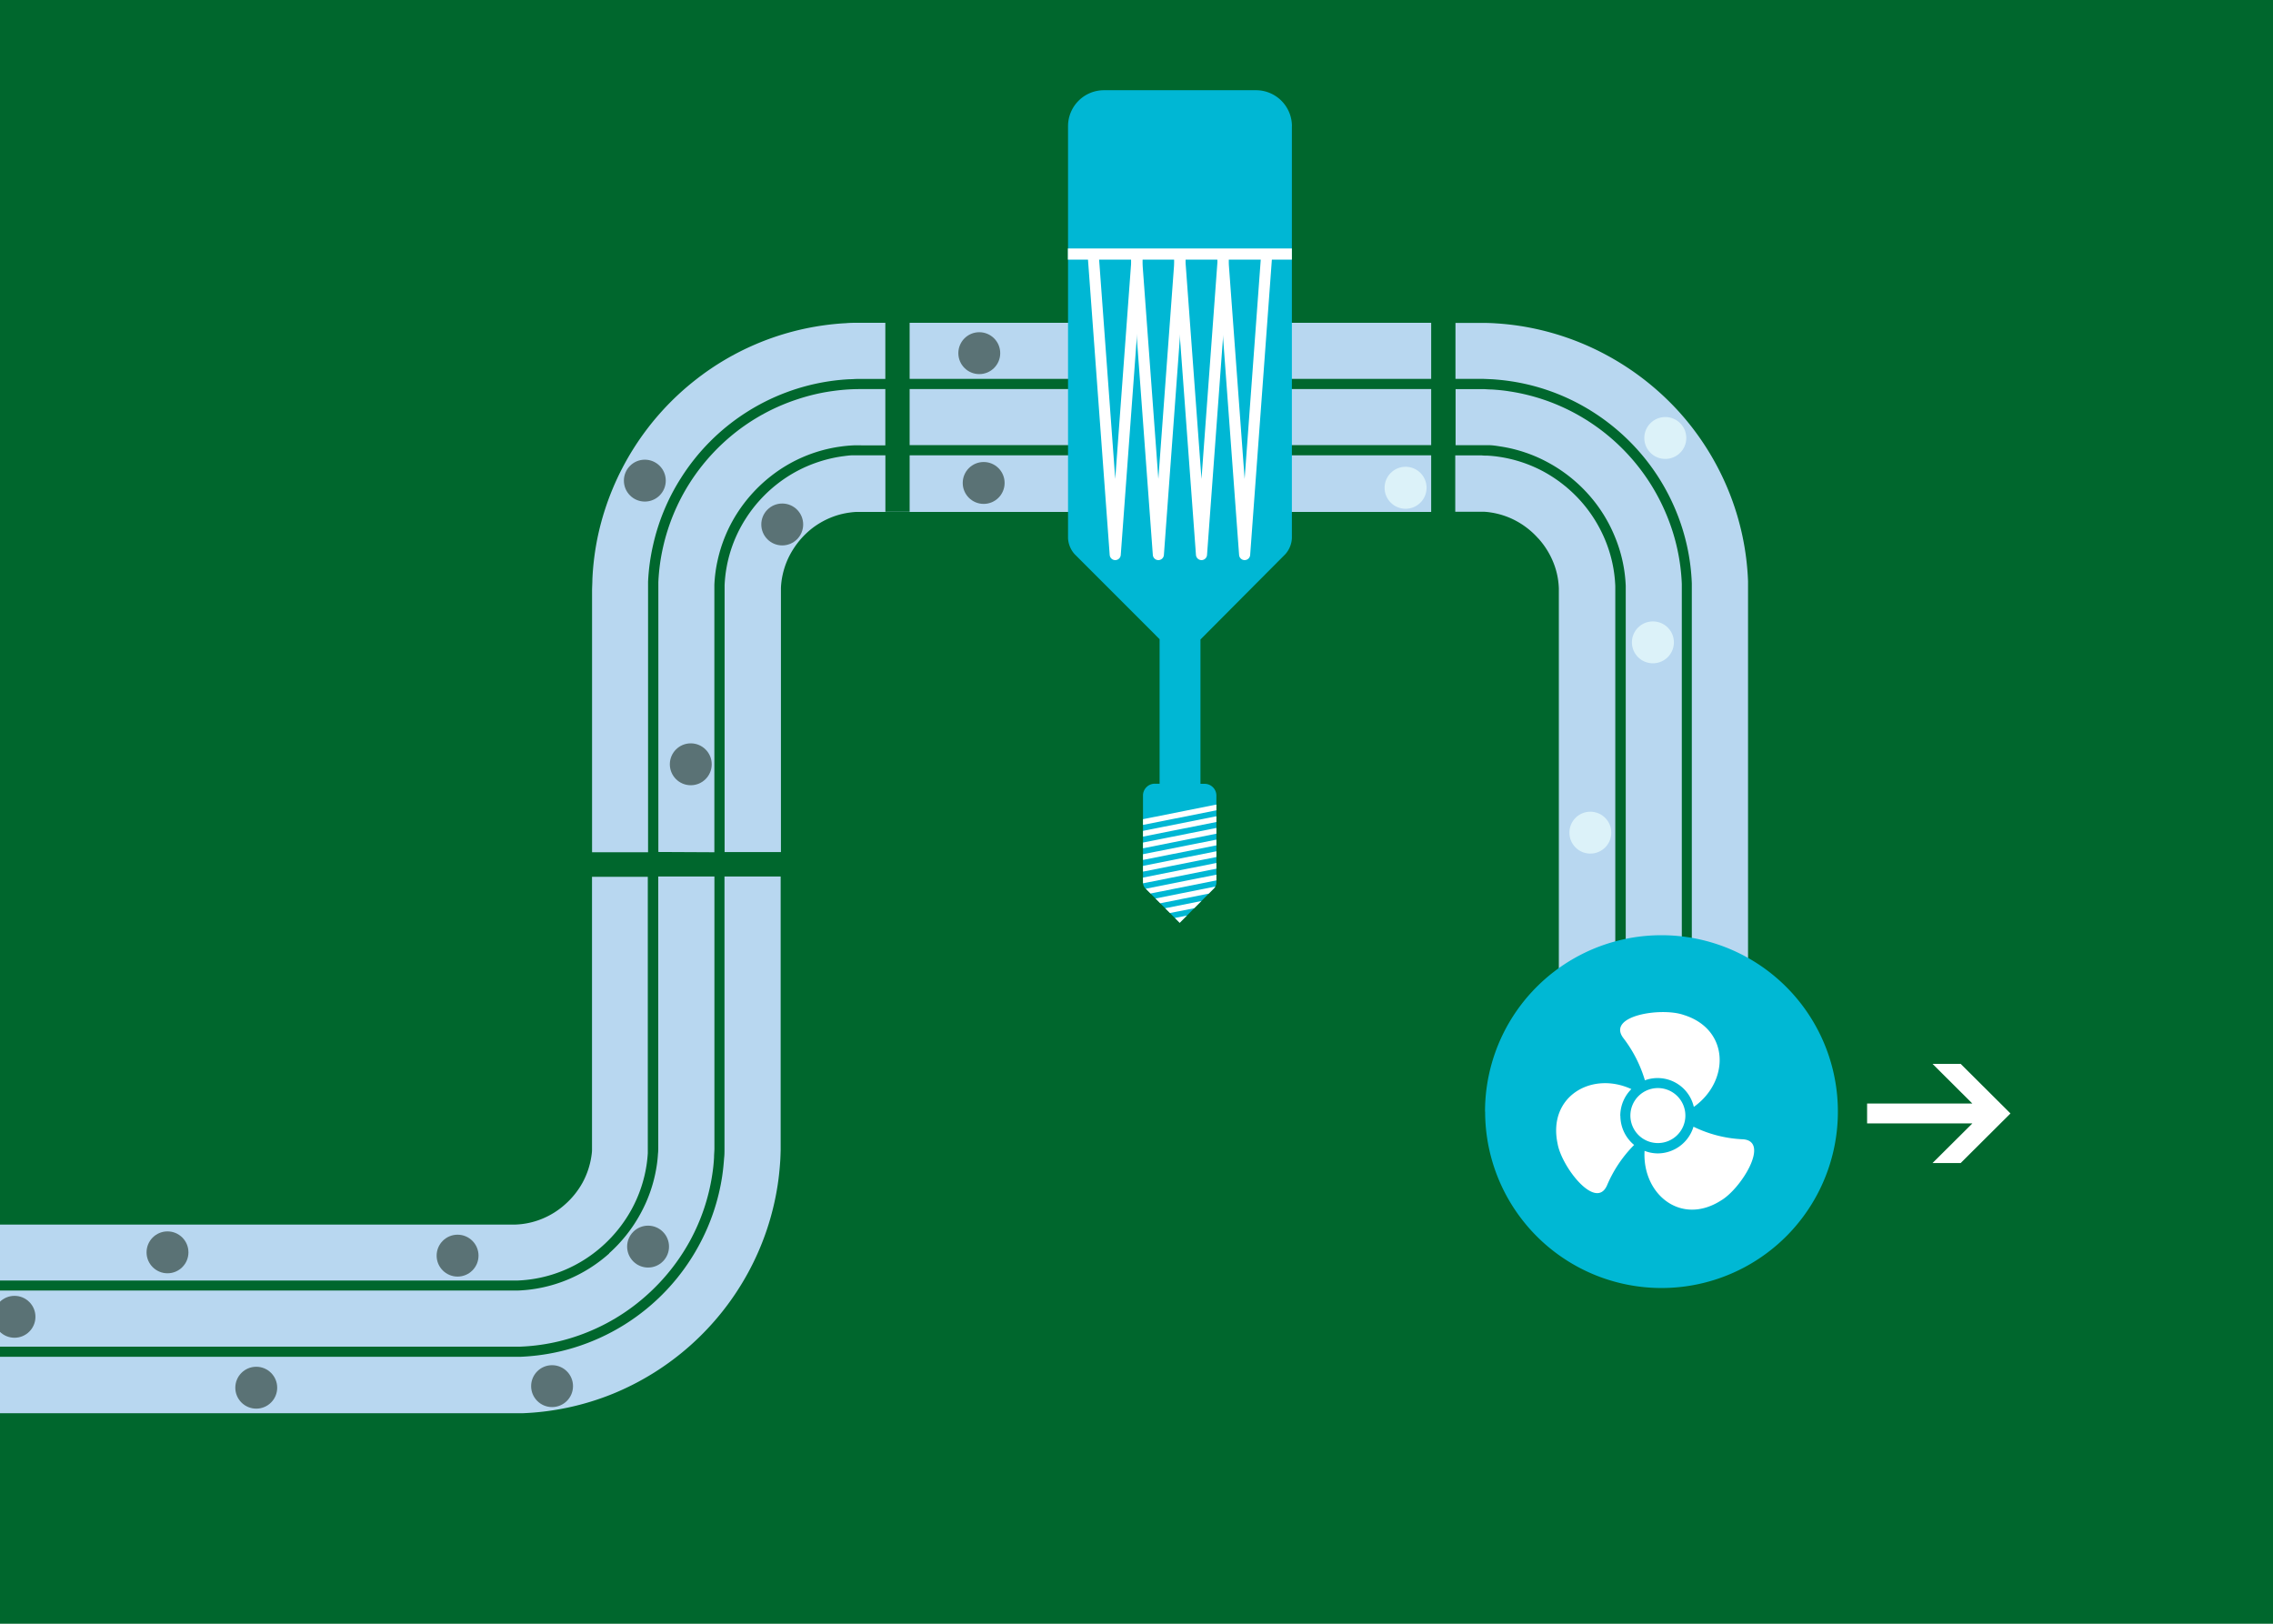 <svg xmlns="http://www.w3.org/2000/svg" xmlns:xlink="http://www.w3.org/1999/xlink" width="420" height="300" viewBox="0 0 420 300">
  <defs>
    <style>
      .cls-1, .cls-10, .cls-11, .cls-8 {
        fill: none;
      }

      .cls-2 {
        fill: #00672d;
      }

      .cls-3 {
        fill: #b8d7f0;
      }

      .cls-4 {
        fill: #00b8d4;
      }

      .cls-5 {
        fill: #fff;
      }

      .cls-6 {
        fill: #00b7d4;
      }

      .cls-7 {
        clip-path: url(#clip-path);
      }

      .cls-10, .cls-11, .cls-8 {
        stroke: #fff;
      }

      .cls-8 {
        stroke-miterlimit: 10;
        stroke-width: 1.04px;
      }

      .cls-9 {
        clip-path: url(#clip-path-2);
      }

      .cls-10, .cls-11 {
        stroke-linecap: round;
        stroke-linejoin: round;
      }

      .cls-10 {
        stroke-width: 2.05px;
      }

      .cls-11 {
        stroke-width: 2.07px;
      }

      .cls-12 {
        fill: #dcf2f9;
      }

      .cls-13 {
        fill: #5a7275;
      }
    </style>
    <clipPath id="clip-path">
      <path class="cls-1" d="M211.2,147v16.09a1.56,1.56,0,0,0,.4,1l6.38,6.41,6.38-6.41a1.56,1.56,0,0,0,.4-1V147Z"/>
    </clipPath>
    <clipPath id="clip-path-2">
      <path class="cls-1" d="M197.32,29.87v69.6a4.78,4.78,0,0,0,1.22,2.93l14,14L218,122,237.5,102.4a4.83,4.83,0,0,0,1.21-2.93V29.87Z"/>
    </clipPath>
  </defs>
  <title>sectionImage-10</title>
  <g id="sectionImage-10">
    <rect class="cls-2" x="-28.67" y="-7.21" width="460" height="315.86"/>
    <g>
      <g>
        <path class="cls-3" d="M132,157.46V109.23q0-.58,0-1.17a25.66,25.66,0,0,1,.62-4.62,26.89,26.89,0,0,1,3.57-8.59,27.71,27.71,0,0,1,6.28-6.9,26.74,26.74,0,0,1,12.76-5.43c.77-.11,1.55-.19,2.33-.23s1.51,0,2.5,0h3.53V71.88h-3.53c-.87,0-2,0-3.08.06s-2.14.17-3.21.32a35.8,35.8,0,0,0-6.3,1.47,37.22,37.22,0,0,0-11.36,6,37.87,37.87,0,0,0-8.66,9.5,37.48,37.48,0,0,0-4.94,11.9,36.32,36.32,0,0,0-.86,6.41c0,.53,0,1.07,0,1.61v48.26Z"/>
        <path class="cls-3" d="M112.58,231.58a27.12,27.12,0,0,1-7.88,4.92,26.59,26.59,0,0,1-9.06,1.94c-.41,0-.75,0-1.2,0H-82.41v10.37H94.44c.48,0,1.06,0,1.59,0a36.77,36.77,0,0,0,12.57-2.7,37.22,37.22,0,0,0,10.89-6.8,37.87,37.87,0,0,0,8-10.05,37.16,37.16,0,0,0,4.11-12.19,31.66,31.66,0,0,0,.34-3.22c0-.53.06-1.07.07-1.61V161.94H121.63V212c0,.39,0,.78-.05,1.17a22.64,22.64,0,0,1-.25,2.31,26.72,26.72,0,0,1-3,8.79,27.36,27.36,0,0,1-5.78,7.29"/>
        <path class="cls-3" d="M308,95.27a37.7,37.7,0,0,0-16.92-18.88,37.13,37.13,0,0,0-12.22-4.09c-1.06-.17-2.14-.27-3.22-.34-.54,0-1.07-.06-1.61-.07h-5.07V82.25h4.87c.39,0,.79,0,1.17,0,.78,0,1.55.13,2.32.25a26.86,26.86,0,0,1,8.82,3,27.5,27.5,0,0,1,7.31,5.78,27.1,27.1,0,0,1,4.95,7.9,26.44,26.44,0,0,1,2,9.08c0,.4,0,.76,0,1.19v84h10.36v-84c0-.49,0-1.06,0-1.59A37,37,0,0,0,308,95.27"/>
        <rect class="cls-3" x="168.08" y="71.88" width="96.37" height="10.36"/>
        <rect class="cls-3" x="168.08" y="59.64" width="96.37" height="10.36"/>
        <path class="cls-3" d="M109.39,157.46h10.36V109.2c0-.57,0-1.13,0-1.7a38.21,38.21,0,0,1,.91-6.73,38.87,38.87,0,0,1,5.19-12.49A39.31,39.31,0,0,1,153.51,70.4q1.69-.24,3.39-.33c.57,0,1.12-.06,1.69-.06h5V59.64h-5.13c-.71,0-1.42,0-2.14.07-1.43.07-2.86.22-4.28.42a49.39,49.39,0,0,0-23.45,10,50,50,0,0,0-18,28.38,49,49,0,0,0-1.13,8.52c0,.72-.06,1.43-.06,2.14v48.3Z"/>
        <path class="cls-3" d="M268.94,70h5.11l1.69.07c1.13.08,2.26.19,3.38.36A39.1,39.1,0,0,1,292,74.74a39.81,39.81,0,0,1,10.59,8.37,39.36,39.36,0,0,1,7.16,11.45,38.78,38.78,0,0,1,2.86,13.23c0,.55,0,1.16,0,1.66v84H323v-85l0-1.07a49.26,49.26,0,0,0-3.62-16.75,49.86,49.86,0,0,0-9.05-14.45A50.36,50.36,0,0,0,296.9,65.63a49.76,49.76,0,0,0-16.24-5.44c-1.42-.21-2.85-.36-4.28-.45-.71-.05-1.42-.07-2.14-.08l-1.72,0h-3.58Z"/>
        <path class="cls-3" d="M-82.41,236.59H94.44c.44,0,.75,0,1.13,0a24.68,24.68,0,0,0,8.43-1.81,25.1,25.1,0,0,0,7.33-4.58,25.49,25.49,0,0,0,5.39-6.79,24.9,24.9,0,0,0,2.75-8.17c.11-.71.18-1.43.23-2.15,0-.36,0-.73,0-1.09v-50H109.39v49.83c0,.21,0,.42,0,.64,0,.42-.07.84-.13,1.26a14.81,14.81,0,0,1-1.61,4.76,15.13,15.13,0,0,1-3.2,4,14.61,14.61,0,0,1-4.32,2.71,14.31,14.31,0,0,1-4.92,1.05l-10.48,0H-82.41Z"/>
        <path class="cls-3" d="M133.87,161.94v50.33c0,.57,0,1.13-.07,1.69-.08,1.13-.19,2.26-.36,3.38a38.92,38.92,0,0,1-4.32,12.8,39.31,39.31,0,0,1-33,20.54l-1.65,0H-82.41v10.43H95.41l1.07,0a49.51,49.51,0,0,0,16.75-3.59,50,50,0,0,0,25-22.38,49.45,49.45,0,0,0,5.47-16.23c.22-1.42.36-2.84.46-4.27.05-.71.07-1.43.09-2.14V161.94Z"/>
        <path class="cls-3" d="M264.45,84.12H168.08V94.55H163.6V84.12h-3.54c-1,0-1.66,0-2.39,0s-1.45.12-2.17.21a25.6,25.6,0,0,0-4.22,1,25.12,25.12,0,0,0-7.64,4.07,25.59,25.59,0,0,0-5.85,6.43,24.79,24.79,0,0,0-3.9,12.29c0,.36,0,.73,0,1.09v48.22H144.3V109.27c0-.21,0-.43,0-.64a13.8,13.8,0,0,1,.33-2.5,14.5,14.5,0,0,1,1.94-4.66A15.32,15.32,0,0,1,150,97.66a14.86,14.86,0,0,1,4.49-2.39A14.31,14.31,0,0,1,157,94.7c.42-.06.83-.1,1.26-.12.21,0,.42,0,.64,0H264.45Z"/>
        <path class="cls-3" d="M284.27,99.5a14.9,14.9,0,0,1,2.72,4.33,14,14,0,0,1,1.05,4.91l0,10.46v74.23h10.43v-84c0-.42,0-.74,0-1.11a24.71,24.71,0,0,0-1.83-8.45,25.47,25.47,0,0,0-4.6-7.35,25.78,25.78,0,0,0-6.82-5.39A25.09,25.09,0,0,0,277,84.4c-.72-.11-1.44-.18-2.17-.22-.36,0-.72,0-1.08-.05h-4.85V94.55h4.65c.21,0,.43,0,.63,0a10.71,10.71,0,0,1,1.27.13,14.46,14.46,0,0,1,4.77,1.6,15,15,0,0,1,4,3.18"/>
      </g>
      <g>
        <path id="Shape_15_copy_2" data-name="Shape 15 copy 2" class="cls-4" d="M274.42,205.38A32.59,32.59,0,1,0,307,172.79a32.59,32.59,0,0,0-32.6,32.59h0"/>
        <path id="Shape_14_copy" data-name="Shape 14 copy" class="cls-5" d="M303.93,199.6a6.86,6.86,0,0,1,9.05,4.91c6.65-4.72,6.66-14.36-1.9-17-4.09-1.43-14.25.12-11.13,4.27a24,24,0,0,1,4,7.84m-4.56,6.54a7,7,0,0,1,2.05-4.94c-7.3-3.37-15.49,1.33-13.63,10.09.75,4.29,7.07,12.45,9.14,7.68a23.58,23.58,0,0,1,5-7.45,7,7,0,0,1-2.54-5.38M322,210.49a23,23,0,0,1-9.08-2.32,6.92,6.92,0,0,1-6.61,4.93,6.77,6.77,0,0,1-2.43-.47c-.46,8,6.71,13.92,14.14,9.16,3.74-2.21,9.14-11,4-11.3m-10.6-4.35a5.08,5.08,0,1,1-5.09-5.11,5.08,5.08,0,0,1,5.09,5.11h0"/>
        <path class="cls-5" d="M345,207.56h19.45l-7.36,7.32h5.2l9.2-9.16-9.2-9.16h-5.2l7.36,7.33H345v3.67Z"/>
      </g>
      <path class="cls-6" d="M238.72,23.31a6.64,6.64,0,0,0-6.65-6.64H204a6.64,6.64,0,0,0-6.65,6.64h0V99.45a4.79,4.79,0,0,0,1.22,2.94l14,14,1.7,1.71v26.7h-.83A2.18,2.18,0,0,0,211.2,147h0v16.09a1.56,1.56,0,0,0,.4,1l6.38,6.41,6.38-6.41a1.56,1.56,0,0,0,.4-1V147h0a2.17,2.17,0,0,0-2.17-2.18h-.77V118.15l15.68-15.76a4.78,4.78,0,0,0,1.21-2.94v-76c0-.05,0-.09,0-.14"/>
      <g class="cls-7">
        <line class="cls-8" x1="207.28" y1="152.66" x2="229.64" y2="148.21"/>
        <line class="cls-8" x1="207.28" y1="154.82" x2="229.64" y2="150.37"/>
        <line class="cls-8" x1="207.28" y1="156.98" x2="229.64" y2="152.53"/>
        <line class="cls-8" x1="207.28" y1="159.13" x2="229.64" y2="154.69"/>
        <line class="cls-8" x1="207.28" y1="161.29" x2="229.64" y2="156.84"/>
        <line class="cls-8" x1="207.28" y1="163.45" x2="229.64" y2="159"/>
        <line class="cls-8" x1="207.28" y1="165.61" x2="229.64" y2="161.16"/>
        <line class="cls-8" x1="207.28" y1="167.77" x2="229.64" y2="163.32"/>
        <line class="cls-8" x1="207.28" y1="169.93" x2="229.64" y2="165.48"/>
        <line class="cls-8" x1="207.28" y1="172.08" x2="229.64" y2="167.64"/>
      </g>
      <g class="cls-9">
        <polyline class="cls-10" points="210.1 47.77 206.07 102.46 202.05 47.77"/>
        <polyline class="cls-10" points="218.06 47.77 214.04 102.46 210.01 47.77"/>
        <polyline class="cls-10" points="226.03 47.77 222.01 102.46 217.98 47.77"/>
        <polyline class="cls-10" points="234 47.77 229.98 102.46 225.95 47.77"/>
        <line class="cls-11" x1="195.17" y1="46.94" x2="252.82" y2="46.94"/>
      </g>
      <circle id="Ellipse_10_copy_33" data-name="Ellipse 10 copy 33" class="cls-12" cx="293.86" cy="153.84" r="3.87"/>
      <circle id="Ellipse_10_copy_33-2" data-name="Ellipse 10 copy 33" class="cls-13" cx="84.55" cy="231.99" r="3.87"/>
      <circle id="Ellipse_10_copy_33-3" data-name="Ellipse 10 copy 33" class="cls-13" cx="144.54" cy="96.9" r="3.87"/>
      <circle id="Ellipse_10_copy_33-4" data-name="Ellipse 10 copy 33" class="cls-13" cx="181.76" cy="89.23" r="3.87"/>
      <circle id="Ellipse_10_copy_33-5" data-name="Ellipse 10 copy 33" class="cls-13" cx="119.15" cy="88.8" r="3.87"/>
      <circle id="Ellipse_10_copy_33-6" data-name="Ellipse 10 copy 33" class="cls-13" cx="180.95" cy="65.25" r="3.87"/>
      <circle id="Ellipse_10_copy_33-7" data-name="Ellipse 10 copy 33" class="cls-13" cx="2.68" cy="243.29" r="3.87"/>
      <circle id="Ellipse_10_copy_33-8" data-name="Ellipse 10 copy 33" class="cls-13" cx="47.35" cy="256.39" r="3.87"/>
      <circle id="Ellipse_10_copy_33-9" data-name="Ellipse 10 copy 33" class="cls-13" cx="30.95" cy="231.38" r="3.87"/>
      <circle id="Ellipse_10_copy_33-10" data-name="Ellipse 10 copy 33" class="cls-13" cx="102.01" cy="256.1" r="3.87"/>
      <circle id="Ellipse_10_copy_33-11" data-name="Ellipse 10 copy 33" class="cls-13" cx="119.75" cy="230.32" r="3.87"/>
      <circle id="Ellipse_10_copy_33-12" data-name="Ellipse 10 copy 33" class="cls-13" cx="127.64" cy="141.21" r="3.87"/>
      <ellipse id="Ellipse_10_copy_34" data-name="Ellipse 10 copy 34" class="cls-12" cx="305.42" cy="118.68" rx="3.88" ry="3.87"/>
      <ellipse id="Ellipse_10_copy_32" data-name="Ellipse 10 copy 32" class="cls-12" cx="307.71" cy="80.92" rx="3.88" ry="3.87"/>
      <circle id="Ellipse_10_copy_31" data-name="Ellipse 10 copy 31" class="cls-12" cx="259.72" cy="90.12" r="3.88"/>
    </g>
  </g>
</svg>
